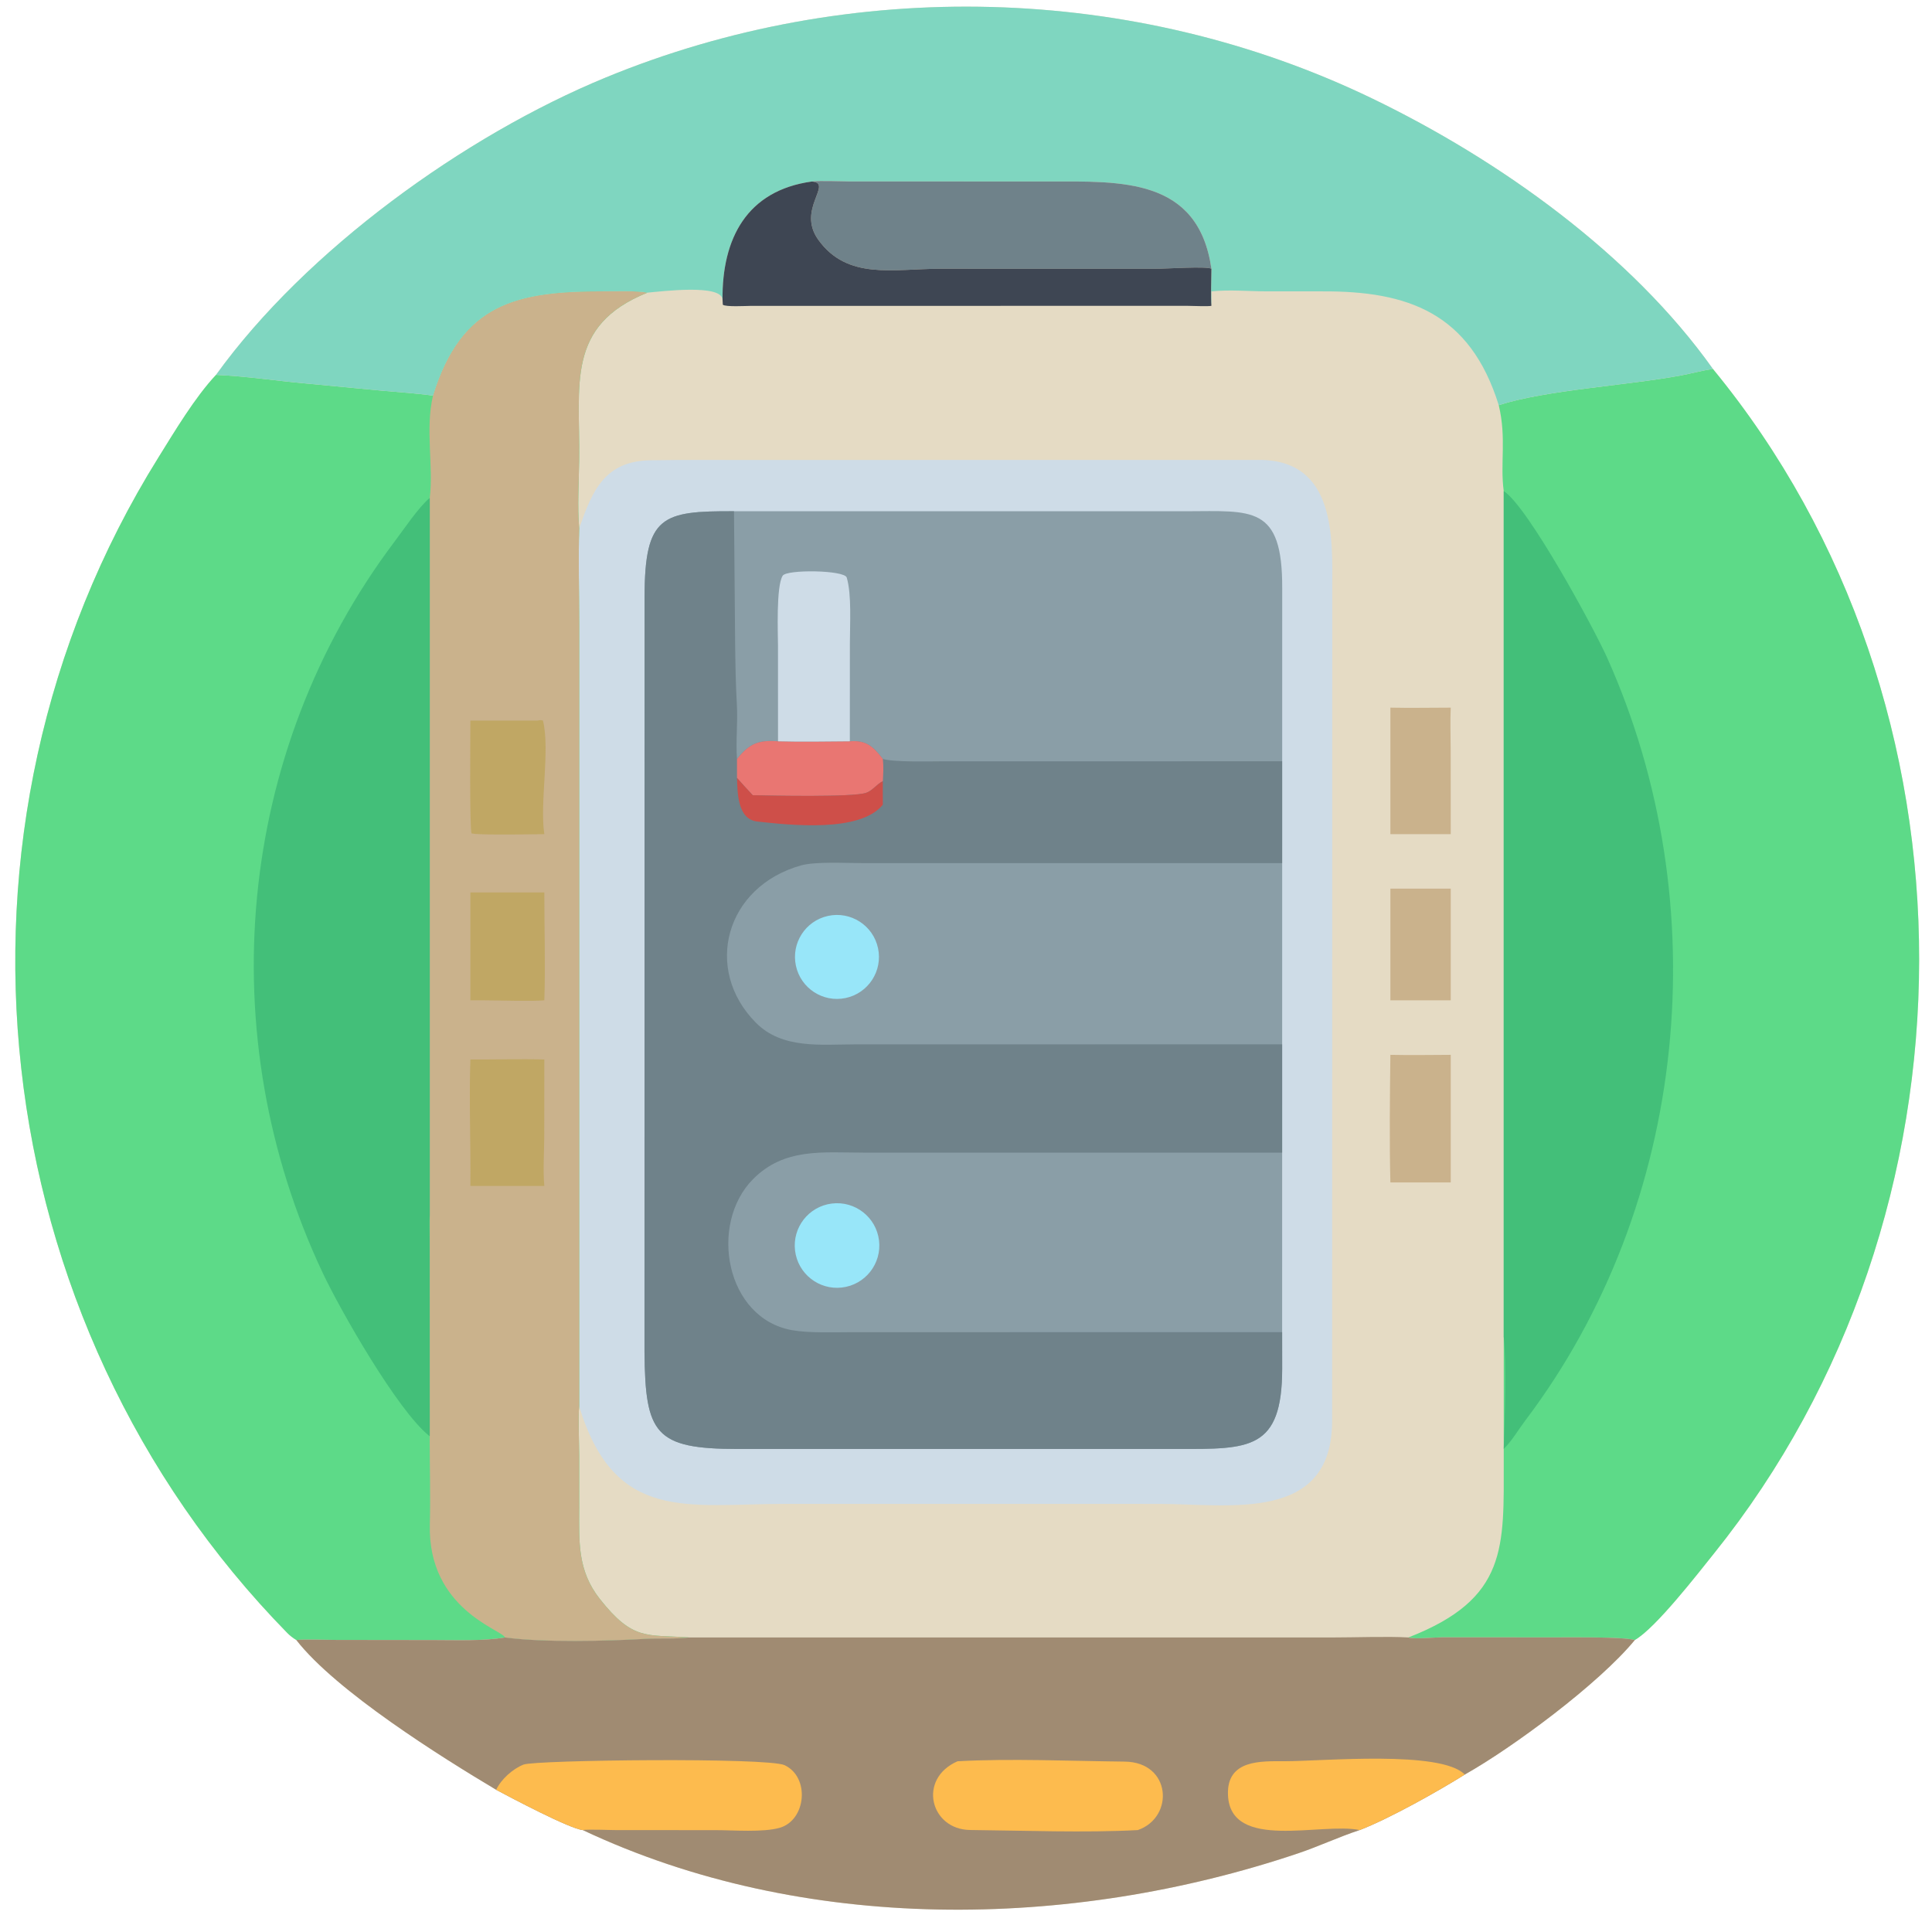 <?xml version="1.0" encoding="utf-8" ?><svg xmlns="http://www.w3.org/2000/svg" xmlns:xlink="http://www.w3.org/1999/xlink" width="1024" height="1024" viewBox="0 0 1024 1024"><path fill="#E5DBC4" transform="scale(2 2)" d="M57.251 99.345C81.102 66.265 123.122 35.943 160.508 20.547C225.454 -6.199 300.443 -4.43 363.757 26.152C397.386 42.396 432.326 67.34 453.931 97.765C527.155 186.818 526.384 321.874 454.205 411.709C449.906 417.06 438.798 431.433 433.255 434.614C423.673 446.289 400.714 463.24 388.182 470.274C380.977 474.775 368.277 481.906 360.322 484.99C354.803 486.799 349.499 489.309 344.008 491.157C283.535 511.51 212.868 512.539 154.444 484.99C150.887 484.605 135.36 476.377 131.489 474.313C117.017 465.688 89.105 448.208 78.518 434.614C77.689 434.114 76.827 433.459 76.147 432.764C-4.766 350.15 -19.626 220.029 42 121.2C46.371 114.189 51.662 105.29 57.251 99.345Z"/><path fill="#CEDCE7" transform="scale(2 2)" d="M153.492 139.988L153.654 139.535C156.964 130.143 160.231 122.176 172.362 121.977C181.062 121.834 189.734 121.899 198.421 121.897L333.626 121.877C354.071 121.844 353.135 142.605 353.064 156.397L353.03 376.651C352.943 403.634 325.796 398.564 307.171 398.548L208.229 398.539C182.289 398.537 162.951 403.728 153.492 372.714L153.494 165.376C153.494 157.251 153.247 148.014 153.492 139.988Z"/><path fill="#8A9EA7" transform="scale(2 2)" d="M194.517 135.487L314.328 135.486C331.781 135.455 339.888 133.78 339.798 155.886L339.78 353.036L339.791 362.681C339.776 384.38 331.039 384.001 312.099 383.991L195.484 383.992C173.506 383.983 171.008 379.95 170.796 358.316L170.818 158.125C170.86 136.634 175.485 135.41 194.517 135.487Z"/><path fill="#6F828A" transform="scale(2 2)" d="M339.78 353.036L339.791 362.681C339.776 384.38 331.039 384.001 312.099 383.991L195.484 383.992C173.506 383.983 171.008 379.95 170.796 358.316L170.818 158.125C170.86 136.634 175.485 135.41 194.517 135.487L194.814 170.321C194.888 176.116 194.958 181.047 195.287 186.948C195.542 191.531 194.954 196.625 195.312 201.13C198.618 197.031 200.977 196.06 206.183 196.45C212.289 196.618 219.069 196.498 225.217 196.45C229.573 196.083 231.442 197.874 233.961 201.13C236.957 202.008 245.776 201.764 249.359 201.759L339.78 201.744L339.78 228.733L228.393 228.73C223.922 228.731 216.271 228.294 212.381 229.313C192.244 234.899 186.277 256.862 200.318 271.03C207.305 278.08 217.52 276.774 226.697 276.768L339.78 276.754L339.78 305.464L228.907 305.461C218.154 305.464 207.849 304.094 199.545 312.505C187.768 324.433 192.29 349.451 209.979 352.524C214.51 353.311 221.015 353.046 225.833 353.044L339.78 353.036Z"/><path fill="#E97672" transform="scale(2 2)" d="M195.312 201.13C198.618 197.031 200.977 196.06 206.183 196.45C212.289 196.618 219.069 196.498 225.217 196.45C229.573 196.083 231.442 197.874 233.961 201.13C234.197 203.25 234.067 204.919 233.961 207.031C232.344 207.785 231.269 209.514 229.53 210.107C226.013 211.308 204.706 210.852 199.495 210.742C198.071 209.253 196.692 207.694 195.312 206.162L195.312 201.13Z"/><path fill="#CE4F49" transform="scale(2 2)" d="M195.312 206.162C196.692 207.694 198.071 209.253 199.495 210.742C204.706 210.852 226.013 211.308 229.53 210.107C231.269 209.514 232.344 207.785 233.961 207.031C233.932 209.1 233.953 211.18 233.961 213.25C227.972 220.703 209.455 218.679 200.697 217.712C195.37 217.123 195.465 209.957 195.312 206.162Z"/><path fill="#CEDCE7" transform="scale(2 2)" d="M206.183 196.45L206.175 171.108C206.176 168.194 205.634 155.385 207.421 152.564C208.503 150.855 223.803 151.065 224.393 153.055C225.733 157.575 225.228 165.389 225.227 170.606L225.217 196.45C219.069 196.498 212.289 196.618 206.183 196.45Z"/><path fill="#98E6F9" transform="scale(2 2)" d="M220.424 318.954C226.589 318.178 232.209 322.566 232.952 328.735C233.694 334.904 229.277 340.5 223.104 341.21C216.977 341.914 211.433 337.537 210.696 331.415C209.959 325.292 214.306 319.724 220.424 318.954Z"/><path fill="#98E6F9" transform="scale(2 2)" d="M219.401 242.733C225.429 241.4 231.389 245.228 232.684 251.263C233.979 257.299 230.114 263.235 224.07 264.492C218.08 265.737 212.208 261.914 210.925 255.932C209.641 249.95 213.428 244.054 219.401 242.733Z"/><path fill="#5DDA88" transform="scale(2 2)" d="M114.748 104.844C122.317 80.275 137.009 77.172 160.012 77.2C163.139 77.204 168.744 77.002 171.579 77.553C149.824 86.33 153.768 102.021 153.489 121.859C153.413 127.297 152.986 134.688 153.492 139.988C153.247 148.014 153.494 157.251 153.494 165.376L153.492 372.714C153.18 375.067 153.484 382.715 153.491 385.651L153.492 399.546C153.473 408.595 152.996 416.197 158.971 423.751C167.753 434.853 171.262 433.144 182.57 433.941C179.084 434.406 174.701 434.098 171.11 434.308C160.78 434.911 144.003 435.33 133.83 433.941C128.248 434.915 120.876 434.633 115.041 434.628L89.234 434.596C86.875 434.592 80.52 434.391 78.518 434.614C77.689 434.114 76.827 433.459 76.147 432.764C-4.766 350.15 -19.626 220.029 42 121.2C46.371 114.189 51.662 105.29 57.251 99.345C65.702 99.737 72.845 100.887 81.088 101.628L101.232 103.536C105.651 103.945 110.386 104.217 114.748 104.844Z"/><path fill="#CAB28C" transform="scale(2 2)" d="M114.748 104.844C122.317 80.275 137.009 77.172 160.012 77.2C163.139 77.204 168.744 77.002 171.579 77.553C149.824 86.33 153.768 102.021 153.489 121.859C153.413 127.297 152.986 134.688 153.492 139.988C153.247 148.014 153.494 157.251 153.494 165.376L153.492 372.714C153.18 375.067 153.484 382.715 153.491 385.651L153.492 399.546C153.473 408.595 152.996 416.197 158.971 423.751C167.753 434.853 171.262 433.144 182.57 433.941C179.084 434.406 174.701 434.098 171.11 434.308C160.78 434.911 144.003 435.33 133.83 433.941C133.124 431.923 113.332 426.506 113.911 404.001C114.098 396.694 113.881 388.999 113.881 381.698L113.89 322.132L113.89 131.955C114.915 123.53 112.653 113.715 114.748 104.844Z"/><path fill="#C0A764" transform="scale(2 2)" d="M124.658 280.773C131.051 280.81 137.981 280.596 144.251 280.773L144.232 301.628C144.19 305.755 143.884 310.228 144.251 314.283L124.658 314.283C124.77 303.478 124.288 291.389 124.658 280.773Z"/><path fill="#C0A764" transform="scale(2 2)" d="M142.337 190.97C143.108 190.842 143.143 190.777 143.886 190.948C145.824 198.739 142.994 212.791 144.251 221.061C139.102 221.121 132.072 221.265 127.021 221.061C126.22 221.04 125.779 220.988 124.983 220.875C124.414 220.081 124.655 194.185 124.658 190.97L142.337 190.97Z"/><path fill="#C0A764" transform="scale(2 2)" d="M142.337 236.508L144.251 236.508C144.245 245.471 144.57 256.371 144.251 265.096C140.762 265.396 132.162 265.109 128.313 265.096L124.658 265.096L124.658 236.508L142.337 236.508Z"/><path fill="#43BF79" transform="scale(2 2)" d="M113.89 380.633L113.686 380.474C105.326 373.727 90.274 347.395 85.54 337.366C55.828 274.422 62.417 199.384 104.611 143.461C106.959 140.349 111.038 134.278 113.89 131.955L113.89 322.132C113.763 323.452 113.87 326.747 113.871 328.187L113.89 380.633Z"/><path fill="#5DDA88" transform="scale(2 2)" d="M397.183 107.375C409.538 103.366 431.417 102.125 445.373 99.518C448.25 98.981 451.022 98.199 453.931 97.765C527.155 186.818 526.384 321.874 454.205 411.709C449.906 417.06 438.798 431.433 433.255 434.614C429.764 433.732 416.303 433.93 411.899 433.931L382.096 433.908C379.972 433.917 374.745 434.465 373.243 433.941C399.636 423.659 398.515 410.08 398.507 386.823L398.502 354.224L398.502 130.138C397.51 122.669 399.288 116.207 397.183 107.375Z"/><path fill="#43BF79" transform="scale(2 2)" d="M398.502 130.138C404.885 134.207 422.32 166.292 425.917 174.317C455.139 239.501 447.534 319.109 404.283 376.361C402.407 378.849 400.723 381.772 398.502 383.985C398.756 376.625 399.259 361.343 398.502 354.224L398.502 130.138Z"/><path fill="#7FD6C0" transform="scale(2 2)" d="M57.251 99.345C81.102 66.265 123.122 35.943 160.508 20.547C225.454 -6.199 300.443 -4.43 363.757 26.152C397.386 42.396 432.326 67.34 453.931 97.765C451.022 98.199 448.25 98.981 445.373 99.518C431.417 102.125 409.538 103.366 397.183 107.375C389.558 82.852 373.031 77.103 350.426 77.216L335.769 77.215C330.799 77.2 325.89 76.718 321.037 77.218C321.072 78.498 321.051 79.757 321.037 81.037C320.84 79.077 321.022 73.447 321.037 71.22C317.548 46.969 297.016 48.099 277.853 48.098L225.154 48.089C222.517 48.075 217.468 47.829 215.154 48.104C197.84 50.496 191.346 63.297 191.477 79.377C191.19 75.23 175.456 77.216 171.579 77.553C168.744 77.002 163.139 77.204 160.012 77.2C137.009 77.172 122.317 80.275 114.748 104.844C110.386 104.217 105.651 103.945 101.232 103.536L81.088 101.628C72.845 100.887 65.702 99.737 57.251 99.345Z"/><path fill="#A08B72" transform="scale(2 2)" d="M182.57 433.941L353.218 433.944C359.01 433.946 367.677 433.626 373.243 433.941C374.745 434.465 379.972 433.917 382.096 433.908L411.899 433.931C416.303 433.93 429.764 433.732 433.255 434.614C423.673 446.289 400.714 463.24 388.182 470.274C380.977 474.775 368.277 481.906 360.322 484.99C354.803 486.799 349.499 489.309 344.008 491.157C283.535 511.51 212.868 512.539 154.444 484.99C150.887 484.605 135.36 476.377 131.489 474.313C117.017 465.688 89.105 448.208 78.518 434.614C80.52 434.391 86.875 434.592 89.234 434.596L115.041 434.628C120.876 434.633 128.248 434.915 133.83 433.941C144.003 435.33 160.78 434.911 171.11 434.308C174.701 434.098 179.084 434.406 182.57 433.941Z"/><path fill="#FDBB4E" transform="scale(2 2)" d="M131.489 474.313C132.803 471.514 135.883 468.756 138.75 467.631C141.894 466.397 203.476 465.698 207.926 467.79C214.694 470.973 213.664 482.354 206.632 484.386C202.277 485.645 194.261 485.004 189.521 485.003L163.485 484.996C161.656 484.999 155.771 484.736 154.444 484.99C150.887 484.605 135.36 476.377 131.489 474.313Z"/><path fill="#FDBB4E" transform="scale(2 2)" d="M360.322 484.99C350.294 482.843 325.972 490.726 325.424 475.631C325.082 466.226 334.284 466.744 340.439 466.741C350.646 466.735 381.907 463.787 388.182 470.274C380.977 474.775 368.277 481.906 360.322 484.99Z"/><path fill="#FDBB4E" transform="scale(2 2)" d="M253.768 466.752C267.664 465.976 283.969 466.695 298.06 466.845C310.419 466.976 311.292 481.598 301.53 484.99C287.581 485.739 271.237 485.106 257.105 484.968C246.538 484.865 243.101 471.398 253.768 466.752Z"/><path fill="#6F828A" transform="scale(2 2)" d="M215.154 48.104C217.468 47.829 222.517 48.075 225.154 48.089L277.853 48.098C297.016 48.099 317.548 46.969 321.037 71.22C319.674 70.5 309.346 71.224 306.143 71.224L249.185 71.222C236.795 71.225 224.594 74.323 216.846 63.526C211.038 55.432 220.945 48.568 215.154 48.104Z"/><path fill="#3E4653" transform="scale(2 2)" d="M191.477 79.377C191.346 63.297 197.84 50.496 215.154 48.104C220.945 48.568 211.038 55.432 216.846 63.526C224.594 74.323 236.795 71.225 249.185 71.222L306.143 71.224C309.346 71.224 319.674 70.5 321.037 71.22C321.022 73.447 320.84 79.077 321.037 81.037C320.641 81.247 315.457 81.052 314.615 81.047L198.892 81.061C197.654 81.069 192.301 81.376 191.557 80.753L191.477 79.377Z"/><path fill="#CAB28C" transform="scale(2 2)" d="M368.467 279.543C373.706 279.659 379.206 279.563 384.463 279.543L384.463 313.351L368.467 313.351C368.192 302.97 368.331 289.93 368.467 279.543Z"/><path fill="#CAB28C" transform="scale(2 2)" d="M368.467 187.531C373.612 187.649 379.279 187.535 384.463 187.531C384.288 191.19 384.445 195.289 384.45 199.009L384.463 221.061L368.467 221.061L368.467 187.531Z"/><path fill="#CAB28C" transform="scale(2 2)" d="M368.467 235.497L384.463 235.497L384.463 265.096L368.467 265.096L368.467 235.497Z"/></svg>